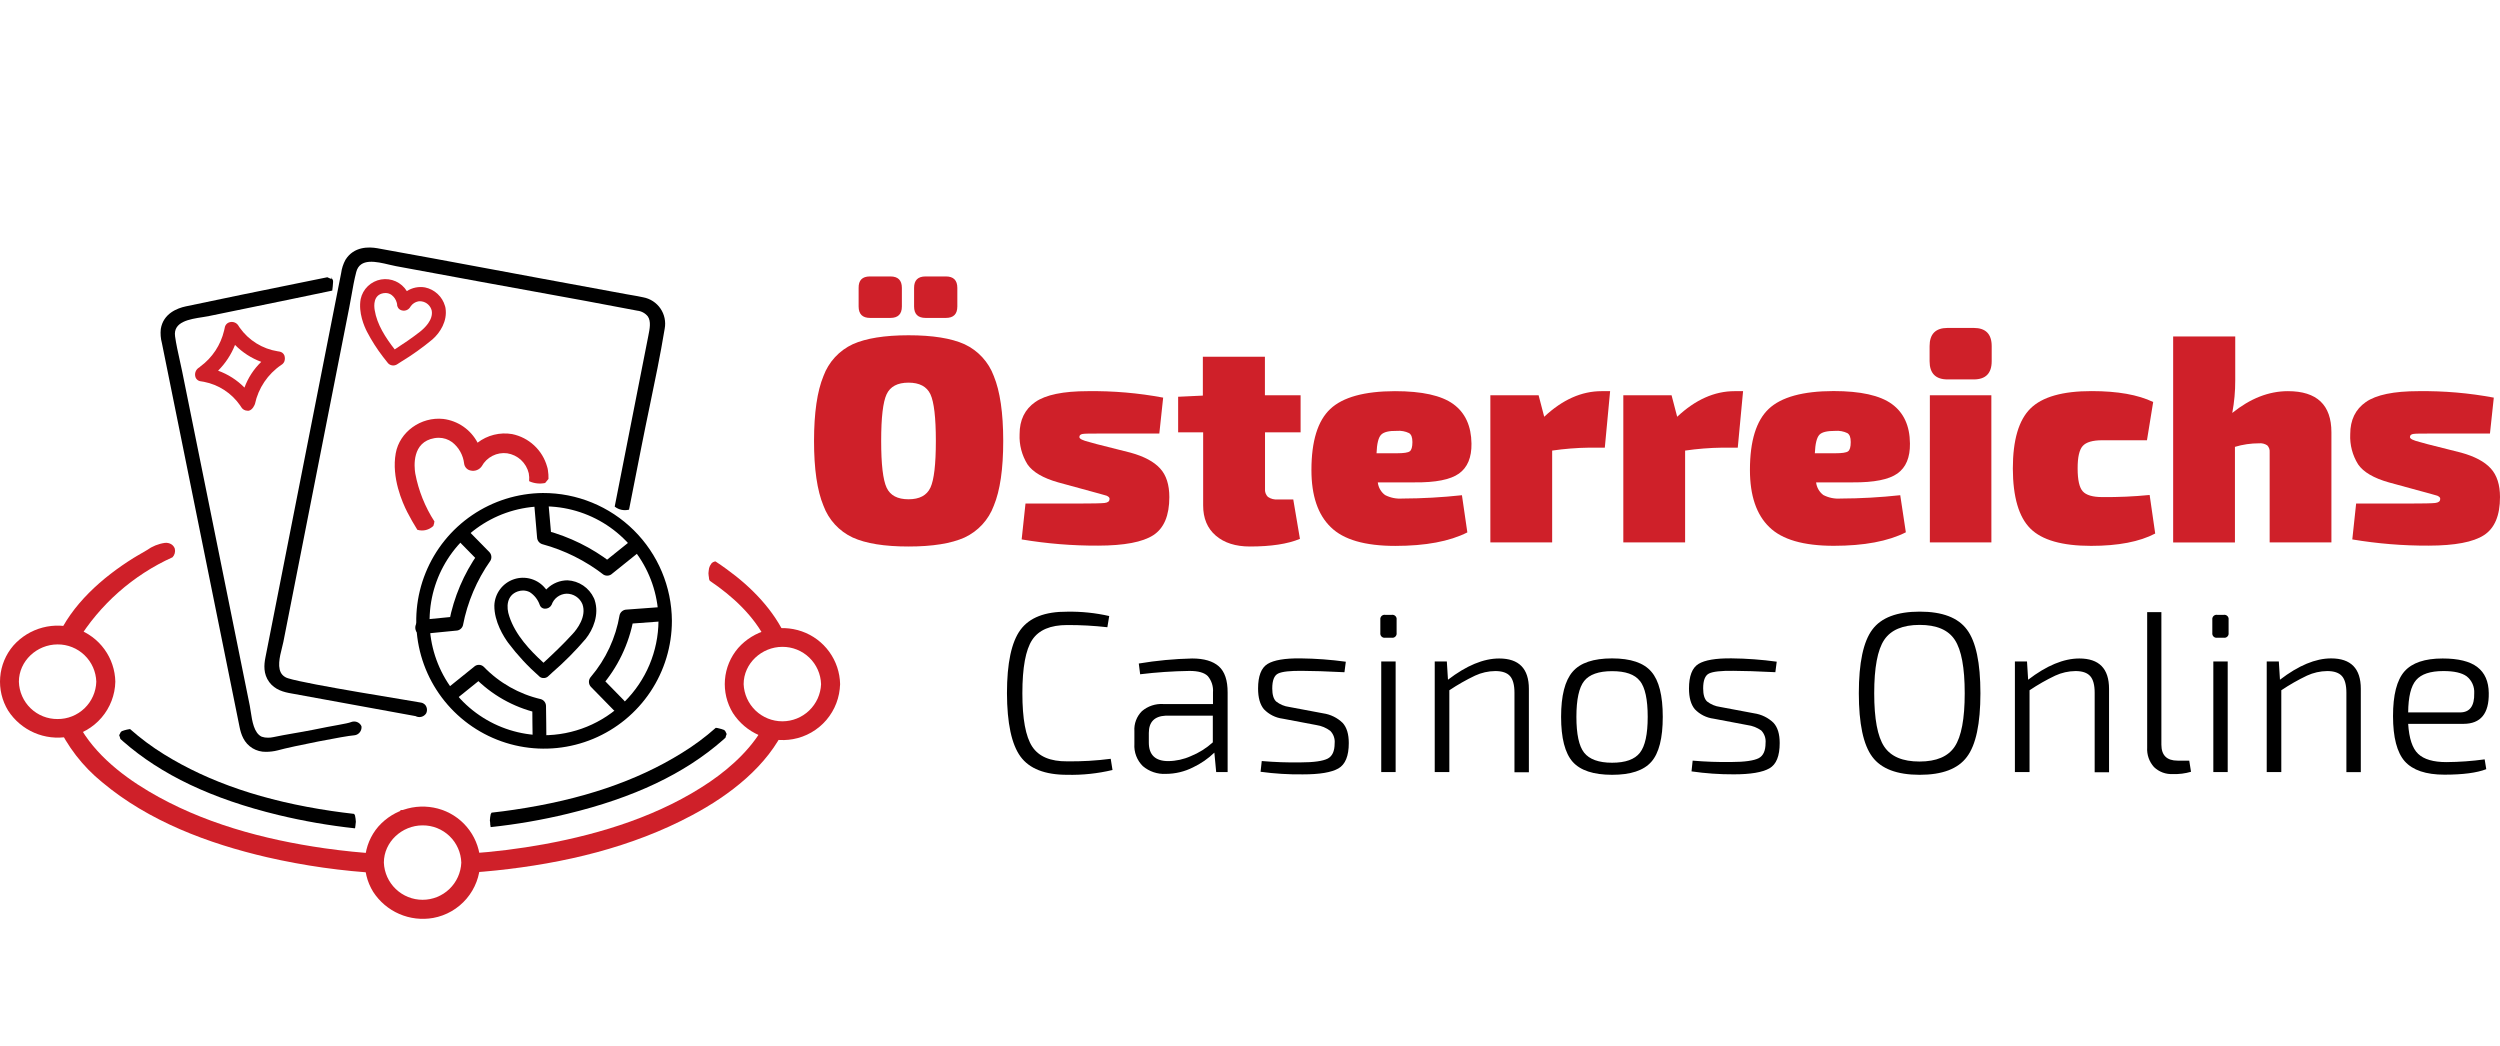 <svg width="196" height="82" viewBox="0 0 196 82" fill="none" xmlns="http://www.w3.org/2000/svg">
<path d="M71.225 26.285C73.114 26.285 74.579 26.519 75.62 26.988C76.682 27.485 77.506 28.38 77.913 29.48C78.404 30.672 78.651 32.367 78.653 34.565C78.654 36.763 78.408 38.458 77.913 39.651C77.507 40.751 76.683 41.647 75.62 42.142C74.574 42.611 73.109 42.846 71.225 42.846C69.341 42.846 67.883 42.611 66.853 42.142C65.79 41.647 64.966 40.751 64.56 39.651C64.065 38.46 63.819 36.765 63.82 34.565C63.822 32.365 64.069 30.67 64.56 29.48C64.966 28.379 65.79 27.484 66.853 26.988C67.892 26.521 69.349 26.287 71.225 26.285ZM68.202 21.673H69.808C70.407 21.673 70.707 21.973 70.707 22.572V24.026C70.707 24.625 70.407 24.925 69.808 24.925H68.215C67.616 24.925 67.316 24.625 67.316 24.026V22.572C67.307 21.973 67.603 21.673 68.202 21.673ZM72.945 30.91C72.659 30.303 72.087 30 71.227 30C70.365 30 69.795 30.303 69.51 30.91C69.225 31.517 69.084 32.74 69.084 34.571C69.084 36.401 69.225 37.619 69.51 38.231C69.795 38.843 70.365 39.143 71.227 39.143C72.09 39.143 72.66 38.84 72.945 38.231C73.23 37.622 73.371 36.401 73.371 34.571C73.371 32.74 73.228 31.517 72.945 30.91ZM72.566 21.673H74.156C74.757 21.673 75.055 21.974 75.055 22.572V24.026C75.055 24.625 74.757 24.925 74.156 24.925H72.566C71.965 24.925 71.664 24.625 71.664 24.026V22.572C71.662 21.973 71.962 21.673 72.563 21.673H72.566Z" fill="#CF2029"/>
<path d="M85.495 38.511L82.959 37.818C81.775 37.481 80.975 37.013 80.558 36.411C80.114 35.701 79.897 34.872 79.936 34.035C79.936 32.929 80.344 32.092 81.16 31.522C81.976 30.952 83.352 30.667 85.288 30.667C87.268 30.64 89.246 30.809 91.192 31.174L90.891 33.99H86.355C85.524 33.99 85.027 33.99 84.865 34.024C84.703 34.058 84.624 34.129 84.624 34.267C84.624 34.406 84.886 34.529 85.409 34.659C85.639 34.719 85.829 34.774 85.984 34.819L88.632 35.488C89.694 35.781 90.466 36.192 90.949 36.722C91.435 37.245 91.676 38.003 91.676 38.971C91.676 40.417 91.257 41.413 90.421 41.957C89.584 42.501 88.142 42.774 86.096 42.778C84.087 42.787 82.08 42.624 80.098 42.291L80.399 39.478H84.504C85.641 39.478 86.334 39.462 86.596 39.434C86.857 39.405 86.985 39.303 86.985 39.133C86.989 39.106 86.989 39.079 86.985 39.052C86.975 39.025 86.959 39.001 86.938 38.981C86.917 38.96 86.895 38.941 86.87 38.924L86.766 38.866C86.718 38.844 86.668 38.829 86.617 38.822C86.546 38.81 86.477 38.791 86.41 38.764C86.331 38.735 86.249 38.711 86.167 38.694C86.065 38.673 85.964 38.646 85.866 38.613C85.746 38.576 85.622 38.542 85.495 38.511Z" fill="#CF2029"/>
<path d="M99.177 33.896V38.325C99.166 38.441 99.18 38.559 99.22 38.669C99.26 38.779 99.324 38.878 99.407 38.96C99.631 39.111 99.9 39.18 100.168 39.157H101.392L101.915 42.247C100.961 42.646 99.654 42.846 97.993 42.846C96.872 42.846 95.98 42.562 95.318 41.993C94.656 41.425 94.325 40.633 94.327 39.617V33.896H92.366V31.106L94.304 31.015V27.969H99.169V30.991H101.967V33.896H99.177Z" fill="#CF2029"/>
<path d="M110.895 37.818H108.019C108.041 38.013 108.102 38.202 108.199 38.372C108.296 38.542 108.427 38.691 108.584 38.809C109 39.024 109.467 39.12 109.933 39.086C111.498 39.081 113.061 38.993 114.616 38.825L115.04 41.74C113.645 42.446 111.762 42.799 109.389 42.799C107.017 42.799 105.333 42.311 104.338 41.334C103.324 40.358 102.816 38.864 102.816 36.85C102.816 34.584 103.309 32.989 104.294 32.063C105.278 31.138 106.969 30.672 109.366 30.667C111.489 30.667 113.015 31.006 113.944 31.684C114.873 32.362 115.346 33.392 115.364 34.775C115.379 35.866 115.053 36.65 114.383 37.128C113.714 37.605 112.551 37.835 110.895 37.818ZM107.92 35.535H109.533C110.056 35.535 110.386 35.486 110.524 35.384C110.663 35.282 110.733 35.044 110.733 34.659C110.733 34.275 110.644 34.071 110.472 33.956C110.175 33.812 109.844 33.752 109.515 33.781C108.9 33.769 108.488 33.869 108.281 34.082C108.069 34.296 107.949 34.782 107.92 35.535Z" fill="#CF2029"/>
<path d="M126.233 30.667L125.817 35.096H124.593C123.621 35.109 122.651 35.186 121.689 35.326V42.524H116.844V30.991H120.627L121.066 32.675C122.494 31.336 123.993 30.667 125.563 30.667H126.233Z" fill="#CF2029"/>
<path d="M136.657 30.667L136.241 35.096H135.018C134.045 35.109 133.075 35.186 132.113 35.326V42.524H127.268V30.991H131.051L131.491 32.675C132.918 31.336 134.417 30.667 135.988 30.667H136.657Z" fill="#CF2029"/>
<path d="M145.259 37.818H142.383C142.405 38.013 142.466 38.201 142.563 38.371C142.66 38.541 142.791 38.69 142.947 38.809C143.364 39.024 143.832 39.12 144.299 39.086C145.863 39.081 147.425 38.993 148.979 38.824L149.418 41.732C148.024 42.438 146.141 42.791 143.768 42.791C141.396 42.791 139.712 42.303 138.717 41.327C137.703 40.35 137.195 38.856 137.195 36.843C137.195 34.577 137.687 32.981 138.67 32.055C139.653 31.13 141.345 30.664 143.745 30.659C145.864 30.659 147.39 30.998 148.323 31.676C149.255 32.354 149.728 33.384 149.74 34.767C149.756 35.858 149.43 36.642 148.762 37.12C148.095 37.597 146.927 37.83 145.259 37.818ZM142.283 35.535H143.899C144.422 35.535 144.751 35.486 144.89 35.384C145.029 35.282 145.097 35.044 145.097 34.659C145.097 34.275 145.01 34.071 144.835 33.956C144.537 33.814 144.207 33.753 143.878 33.781C143.264 33.781 142.851 33.867 142.644 34.082C142.438 34.296 142.315 34.782 142.283 35.535Z" fill="#CF2029"/>
<path d="M152.69 25.71H154.742C155.678 25.71 156.149 26.186 156.149 27.14V28.317C156.149 29.268 155.678 29.747 154.742 29.747H152.69C151.751 29.747 151.28 29.268 151.28 28.317V27.14C151.279 26.186 151.748 25.71 152.69 25.71ZM156.125 42.524H151.301V30.991H156.122L156.125 42.524Z" fill="#CF2029"/>
<path d="M168.532 38.806L168.968 41.829C167.739 42.474 166.063 42.796 163.94 42.796C161.674 42.796 160.087 42.343 159.179 41.436C158.271 40.53 157.814 38.961 157.807 36.73C157.807 34.503 158.268 32.934 159.19 32.024C160.112 31.114 161.711 30.66 163.987 30.662C166.016 30.662 167.623 30.947 168.809 31.517L168.322 34.516H164.816C164.063 34.516 163.553 34.666 163.284 34.965C163.016 35.265 162.883 35.854 162.887 36.733C162.887 37.627 163.02 38.221 163.289 38.521C163.559 38.822 164.074 38.971 164.822 38.971C166.06 38.983 167.299 38.928 168.532 38.806Z" fill="#CF2029"/>
<path d="M175.243 26.379V29.815C175.246 30.673 175.168 31.53 175.01 32.374C176.424 31.236 177.877 30.667 179.371 30.667C181.646 30.667 182.783 31.743 182.783 33.896V42.524H177.941V35.441C177.95 35.346 177.937 35.25 177.905 35.159C177.873 35.069 177.822 34.987 177.755 34.918C177.566 34.79 177.337 34.733 177.11 34.756C176.469 34.755 175.832 34.848 175.219 35.033V42.529H170.375V26.379H175.243Z" fill="#CF2029"/>
<path d="M189.816 38.511L187.278 37.818C186.094 37.481 185.295 37.013 184.88 36.411C184.434 35.702 184.217 34.872 184.258 34.035C184.258 32.929 184.665 32.092 185.479 31.522C186.293 30.952 187.669 30.667 189.607 30.667C191.588 30.64 193.567 30.809 195.514 31.174L195.213 33.99H190.671C189.84 33.99 189.346 33.99 189.184 34.024C189.022 34.058 188.941 34.129 188.941 34.267C188.941 34.406 189.202 34.529 189.725 34.659C189.955 34.72 190.148 34.775 190.303 34.819L192.954 35.488C194.015 35.781 194.788 36.192 195.273 36.722C195.758 37.252 196 38.002 196 38.971C196 40.418 195.581 41.413 194.742 41.957C193.904 42.501 192.462 42.774 190.418 42.778C188.408 42.787 186.402 42.624 184.42 42.291L184.721 39.478H188.826C189.962 39.478 190.659 39.463 190.917 39.434C191.179 39.402 191.309 39.303 191.309 39.133C191.315 39.106 191.315 39.079 191.309 39.052C191.3 39.025 191.285 39.001 191.265 38.981C191.243 38.961 191.219 38.941 191.194 38.924L191.092 38.866C191.044 38.844 190.993 38.83 190.941 38.822C190.87 38.81 190.801 38.79 190.734 38.764C190.655 38.734 190.574 38.711 190.491 38.694C190.39 38.673 190.29 38.646 190.193 38.613C190.067 38.576 189.942 38.542 189.816 38.511Z" fill="#CF2029"/>
<path d="M87.08 59.49L87.221 60.368C86.057 60.646 84.862 60.773 83.665 60.745C81.922 60.745 80.702 60.267 80.005 59.312C79.308 58.357 78.954 56.701 78.946 54.344C78.946 51.991 79.299 50.336 80.005 49.377C80.711 48.418 81.931 47.945 83.665 47.957C84.774 47.937 85.881 48.051 86.962 48.297L86.818 49.175C85.771 49.057 84.719 48.999 83.665 49.003C82.353 49.003 81.439 49.391 80.925 50.166C80.411 50.942 80.154 52.337 80.154 54.35C80.154 56.356 80.411 57.75 80.925 58.533C81.439 59.316 82.353 59.701 83.665 59.689C84.807 59.703 85.948 59.637 87.08 59.49Z" fill="black"/>
<path d="M89.388 52.862L89.281 52.02C90.664 51.788 92.062 51.656 93.464 51.625C94.395 51.625 95.092 51.831 95.556 52.242C96.019 52.654 96.25 53.338 96.246 54.295V60.531H95.349L95.206 59.006C94.715 59.48 94.149 59.87 93.532 60.162C92.874 60.495 92.147 60.669 91.409 60.672C90.749 60.709 90.1 60.491 89.597 60.063C89.369 59.838 89.192 59.566 89.078 59.267C88.963 58.967 88.915 58.646 88.936 58.327V57.322C88.917 57.034 88.96 56.745 89.062 56.474C89.164 56.204 89.322 55.958 89.527 55.754C89.994 55.356 90.598 55.156 91.21 55.197H95.098V54.284C95.136 53.824 94.992 53.366 94.696 53.011C94.427 52.736 93.946 52.599 93.252 52.601C91.961 52.62 90.671 52.707 89.388 52.862ZM90.068 57.466V58.219C90.068 59.187 90.578 59.67 91.592 59.67C92.201 59.664 92.802 59.532 93.357 59.283C93.992 59.027 94.577 58.66 95.085 58.201V56.109H91.378C90.504 56.155 90.068 56.607 90.068 57.466Z" fill="black"/>
<path d="M103.219 56.847L100.568 56.345C100.005 56.275 99.483 56.012 99.091 55.602C98.785 55.236 98.633 54.697 98.633 53.981C98.633 53.002 98.881 52.359 99.376 52.054C99.871 51.749 100.735 51.603 101.967 51.617C103.153 51.63 104.337 51.717 105.512 51.879L105.405 52.703C103.972 52.631 102.873 52.595 102.108 52.595C101.154 52.582 100.521 52.653 100.21 52.802C99.899 52.951 99.745 53.34 99.745 53.976C99.745 54.465 99.847 54.805 100.048 54.995C100.344 55.228 100.697 55.376 101.07 55.424L103.74 55.926C104.312 56.009 104.845 56.27 105.261 56.672C105.585 57.024 105.745 57.553 105.745 58.256C105.745 59.27 105.473 59.934 104.929 60.246C104.385 60.558 103.457 60.713 102.145 60.711C101.036 60.725 99.928 60.657 98.829 60.507L98.921 59.665C99.928 59.752 100.938 59.787 101.949 59.772C103.01 59.772 103.724 59.663 104.087 59.477C104.451 59.291 104.636 58.894 104.636 58.285C104.655 58.105 104.634 57.924 104.575 57.754C104.516 57.583 104.42 57.428 104.294 57.299C103.979 57.062 103.609 56.906 103.219 56.847Z" fill="black"/>
<path d="M108.595 48.203H109.118C109.169 48.195 109.221 48.2 109.27 48.216C109.319 48.233 109.364 48.26 109.4 48.297C109.437 48.333 109.465 48.378 109.481 48.427C109.497 48.476 109.502 48.528 109.494 48.579V49.625C109.501 49.676 109.496 49.728 109.48 49.777C109.463 49.826 109.436 49.87 109.399 49.906C109.363 49.942 109.318 49.97 109.269 49.986C109.221 50.002 109.169 50.007 109.118 49.999H108.595C108.544 50.007 108.492 50.002 108.443 49.986C108.394 49.97 108.35 49.942 108.313 49.906C108.277 49.87 108.249 49.826 108.233 49.777C108.216 49.728 108.211 49.676 108.218 49.625V48.579C108.211 48.528 108.215 48.476 108.232 48.427C108.248 48.378 108.276 48.333 108.312 48.297C108.349 48.26 108.393 48.233 108.442 48.216C108.491 48.2 108.544 48.195 108.595 48.203ZM109.418 60.531H108.289V51.858H109.418V60.531Z" fill="black"/>
<path d="M113.432 51.858L113.521 53.291C114.968 52.181 116.305 51.625 117.534 51.625C119.087 51.625 119.864 52.419 119.864 54.007V60.544H118.734V54.313C118.734 53.704 118.617 53.267 118.387 53.006C118.157 52.744 117.767 52.611 117.231 52.611C116.682 52.616 116.141 52.738 115.644 52.969C114.945 53.303 114.271 53.686 113.628 54.117V60.531H112.483V51.858H113.432Z" fill="black"/>
<path d="M123.294 52.663C123.892 51.966 124.922 51.618 126.385 51.618C127.847 51.618 128.875 51.966 129.467 52.663C130.063 53.35 130.361 54.529 130.361 56.201C130.361 57.873 130.063 59.046 129.467 59.723C128.868 60.406 127.84 60.747 126.385 60.745C124.929 60.743 123.899 60.403 123.294 59.723C122.691 59.036 122.39 57.862 122.39 56.201C122.39 54.54 122.691 53.361 123.294 52.663ZM128.57 53.39C128.163 52.867 127.436 52.619 126.385 52.619C125.334 52.619 124.604 52.88 124.199 53.39C123.794 53.9 123.59 54.841 123.59 56.201C123.59 57.56 123.791 58.502 124.199 59.014C124.607 59.527 125.334 59.798 126.385 59.798C127.436 59.798 128.163 59.537 128.57 59.014C128.978 58.491 129.18 57.563 129.18 56.201C129.18 54.839 128.976 53.895 128.57 53.382V53.39Z" fill="black"/>
<path d="M137.002 56.847L134.351 56.345C133.788 56.275 133.266 56.013 132.874 55.602C132.568 55.236 132.417 54.697 132.417 53.981C132.417 53.002 132.664 52.359 133.159 52.054C133.654 51.749 134.518 51.603 135.75 51.615C136.936 51.627 138.12 51.714 139.295 51.876L139.188 52.7C137.755 52.629 136.656 52.593 135.891 52.593C134.937 52.58 134.304 52.65 133.993 52.799C133.682 52.948 133.528 53.338 133.528 53.973C133.528 54.462 133.63 54.802 133.831 54.993C134.127 55.225 134.48 55.373 134.853 55.422L137.523 55.924C138.096 56.007 138.628 56.267 139.044 56.669C139.369 57.022 139.528 57.55 139.528 58.253C139.528 59.268 139.267 59.932 138.715 60.243C138.163 60.554 137.243 60.708 135.928 60.708C134.819 60.713 133.712 60.636 132.615 60.476L132.704 59.634C133.711 59.72 134.721 59.756 135.732 59.741C136.793 59.741 137.507 59.631 137.873 59.446C138.239 59.26 138.42 58.862 138.42 58.253C138.438 58.074 138.417 57.893 138.359 57.723C138.3 57.553 138.205 57.397 138.08 57.268C137.76 57.042 137.39 56.897 137.002 56.847Z" fill="black"/>
<path d="M146.791 49.359C147.489 48.422 148.724 47.954 150.499 47.952C152.273 47.95 153.509 48.419 154.206 49.359C154.912 50.296 155.265 51.96 155.265 54.35C155.265 56.739 154.912 58.402 154.206 59.338C153.509 60.278 152.273 60.747 150.499 60.745C148.724 60.743 147.489 60.274 146.791 59.338C146.085 58.399 145.732 56.736 145.732 54.35C145.732 51.964 146.085 50.3 146.791 49.359ZM153.257 50.166C152.745 49.382 151.825 48.991 150.499 48.992C149.172 48.994 148.247 49.386 147.722 50.166C147.199 50.949 146.938 52.343 146.938 54.35C146.938 56.356 147.199 57.751 147.722 58.533C148.245 59.316 149.168 59.706 150.491 59.704C151.814 59.703 152.733 59.312 153.249 58.533C153.772 57.749 154.034 56.354 154.034 54.35C154.034 52.345 153.775 50.951 153.257 50.166Z" fill="black"/>
<path d="M158.917 51.858L159.006 53.291C160.453 52.181 161.791 51.625 163.02 51.625C164.573 51.625 165.349 52.419 165.349 54.007V60.544H164.222V54.313C164.222 53.703 164.106 53.267 163.872 53.006C163.639 52.744 163.252 52.611 162.716 52.611C162.168 52.617 161.627 52.739 161.129 52.969C160.431 53.302 159.758 53.686 159.116 54.117V60.531H157.968V51.858H158.917Z" fill="black"/>
<path d="M169.452 47.989V58.379C169.452 59.215 169.876 59.634 170.725 59.634H171.637L171.776 60.507C171.311 60.645 170.827 60.705 170.343 60.685C170.074 60.7 169.804 60.659 169.552 60.565C169.299 60.471 169.068 60.325 168.874 60.138C168.687 59.932 168.544 59.69 168.452 59.428C168.36 59.165 168.321 58.887 168.338 58.609V47.989H169.452Z" fill="black"/>
<path d="M173.823 48.203H174.346C174.397 48.195 174.449 48.2 174.498 48.216C174.547 48.233 174.592 48.26 174.628 48.297C174.665 48.333 174.693 48.378 174.709 48.427C174.725 48.476 174.73 48.528 174.722 48.579V49.625C174.729 49.676 174.724 49.728 174.708 49.777C174.691 49.826 174.664 49.87 174.627 49.906C174.591 49.942 174.546 49.97 174.497 49.986C174.449 50.002 174.397 50.007 174.346 49.999H173.823C173.772 50.007 173.72 50.002 173.671 49.986C173.622 49.97 173.578 49.942 173.541 49.906C173.505 49.87 173.477 49.826 173.461 49.777C173.444 49.728 173.439 49.676 173.446 49.625V48.579C173.439 48.528 173.443 48.476 173.46 48.427C173.476 48.378 173.504 48.333 173.54 48.297C173.577 48.26 173.621 48.233 173.67 48.216C173.719 48.2 173.772 48.195 173.823 48.203ZM174.652 60.531H173.525V51.858H174.652V60.531Z" fill="black"/>
<path d="M178.66 51.858L178.749 53.291C180.201 52.175 181.537 51.618 182.757 51.618C184.31 51.618 185.087 52.411 185.087 53.999V60.536H183.957V54.313C183.957 53.703 183.841 53.267 183.609 53.006C183.377 52.744 182.99 52.611 182.454 52.611C181.905 52.617 181.364 52.739 180.867 52.969C180.169 53.302 179.496 53.686 178.854 54.117V60.531H177.711V51.858H178.66Z" fill="black"/>
<path d="M193.137 56.75H188.8C188.873 57.895 189.134 58.679 189.584 59.103C190.037 59.534 190.779 59.749 191.804 59.749C192.805 59.742 193.805 59.67 194.798 59.534L194.923 60.303C194.184 60.591 193.091 60.734 191.644 60.734C190.198 60.734 189.161 60.386 188.536 59.689C187.922 58.992 187.615 57.812 187.613 56.151C187.611 54.49 187.91 53.319 188.51 52.637C189.106 51.963 190.103 51.625 191.501 51.625C192.731 51.625 193.639 51.849 194.222 52.297C194.808 52.744 195.109 53.424 195.119 54.331C195.147 55.942 194.487 56.748 193.137 56.75ZM188.8 55.853H192.868C193.632 55.853 194.002 55.352 193.979 54.35C193.995 54.097 193.949 53.844 193.846 53.613C193.742 53.381 193.585 53.179 193.386 53.022C193.004 52.746 192.394 52.609 191.556 52.611C190.539 52.611 189.83 52.846 189.422 53.32C189.014 53.793 188.813 54.635 188.8 55.853Z" fill="black"/>
<path d="M21.909 27.563C21.866 27.551 21.823 27.544 21.778 27.543C21.182 27.449 20.61 27.236 20.097 26.917C19.584 26.598 19.141 26.18 18.792 25.686L18.758 25.637L18.68 25.514C18.613 25.412 18.518 25.333 18.406 25.287C18.294 25.24 18.171 25.228 18.052 25.252C17.947 25.27 17.849 25.319 17.772 25.394C17.696 25.469 17.644 25.565 17.624 25.671L17.6 25.785L17.571 25.911C17.305 27.047 16.641 28.051 15.699 28.74H15.686V28.761C15.645 28.792 15.6 28.824 15.553 28.852C15.452 28.926 15.376 29.027 15.332 29.144C15.289 29.261 15.281 29.387 15.31 29.509C15.331 29.61 15.384 29.701 15.461 29.77C15.537 29.839 15.633 29.882 15.736 29.893L15.838 29.909L15.992 29.935C17.14 30.158 18.156 30.82 18.824 31.781L18.915 31.922C18.964 32.005 19.034 32.074 19.117 32.123C19.2 32.171 19.295 32.198 19.391 32.199C19.431 32.204 19.471 32.204 19.511 32.199C19.815 32.126 19.961 31.739 19.987 31.676C20.255 30.425 20.996 29.326 22.055 28.609C22.164 28.546 22.249 28.449 22.296 28.332C22.347 28.181 22.347 28.018 22.296 27.867C22.263 27.787 22.21 27.717 22.143 27.664C22.075 27.611 21.994 27.576 21.909 27.563ZM20.474 28.377C19.892 28.939 19.445 29.627 19.166 30.387C18.585 29.796 17.878 29.343 17.098 29.062C17.675 28.486 18.127 27.798 18.426 27.041C19.002 27.628 19.701 28.081 20.474 28.366V28.377Z" fill="#CF2029"/>
<path d="M34.929 24.165C34.926 24.136 34.921 24.108 34.914 24.081C34.908 24.052 34.9 24.023 34.89 23.995C34.787 23.631 34.586 23.303 34.31 23.045C34.033 22.787 33.691 22.61 33.321 22.533C32.827 22.447 32.318 22.55 31.896 22.823C31.689 22.487 31.385 22.22 31.025 22.057C30.664 21.895 30.263 21.844 29.873 21.911C29.484 21.979 29.123 22.162 28.838 22.436C28.553 22.71 28.357 23.064 28.275 23.451C28.084 24.515 28.56 25.597 28.775 26.013C29.135 26.703 29.555 27.36 30.029 27.977C30.155 28.144 30.291 28.309 30.422 28.476C30.508 28.569 30.625 28.63 30.751 28.648C30.877 28.666 31.005 28.64 31.115 28.575L31.452 28.358C32.313 27.836 33.133 27.251 33.907 26.607C34.511 26.078 35.086 25.163 34.929 24.165ZM30.066 22.985C30.12 22.977 30.174 22.973 30.228 22.972C30.399 22.972 30.566 23.026 30.704 23.127C30.897 23.276 31.037 23.485 31.102 23.72L31.133 23.848C31.133 23.866 31.133 23.895 31.133 23.929C31.149 24.007 31.179 24.082 31.222 24.149C31.297 24.251 31.408 24.32 31.533 24.342C31.648 24.368 31.768 24.358 31.877 24.314C31.986 24.27 32.08 24.195 32.145 24.097C32.165 24.061 32.188 24.027 32.213 23.995C32.352 23.807 32.554 23.677 32.783 23.629C32.875 23.612 32.97 23.612 33.062 23.629C33.25 23.658 33.425 23.743 33.564 23.872C33.704 24.001 33.802 24.168 33.847 24.353C33.98 25.082 33.266 25.738 32.953 25.987C32.32 26.489 31.632 26.947 30.945 27.394C30.236 26.486 29.554 25.438 29.376 24.314C29.313 23.953 29.266 23.119 30.066 22.985Z" fill="#CF2029"/>
<path d="M42.956 36.858C42.951 36.812 42.943 36.767 42.932 36.722C42.923 36.676 42.91 36.631 42.893 36.586C42.715 35.95 42.365 35.374 41.881 34.924C41.397 34.473 40.798 34.164 40.151 34.032C39.677 33.951 39.192 33.97 38.726 34.086C38.259 34.202 37.822 34.413 37.442 34.706C37.178 34.203 36.795 33.77 36.328 33.446C35.86 33.122 35.321 32.916 34.757 32.845C32.997 32.657 31.326 33.862 31.026 35.535C30.681 37.447 31.549 39.407 31.936 40.16C32.169 40.615 32.431 41.074 32.72 41.536C32.937 41.601 33.168 41.607 33.389 41.554C33.609 41.5 33.811 41.389 33.975 41.232C33.999 41.167 34.019 41.099 34.035 41.031C34.035 40.981 34.051 40.932 34.061 40.885C33.322 39.741 32.811 38.465 32.558 37.127C32.464 36.555 32.296 34.654 34.056 34.351C34.17 34.331 34.285 34.322 34.401 34.322C34.777 34.322 35.144 34.442 35.447 34.665C35.708 34.868 35.926 35.122 36.087 35.411C36.249 35.701 36.351 36.019 36.388 36.348C36.405 36.483 36.466 36.609 36.56 36.707C36.654 36.805 36.777 36.87 36.911 36.892C37.071 36.928 37.239 36.914 37.391 36.854C37.544 36.794 37.675 36.69 37.769 36.555C37.96 36.205 38.252 35.92 38.608 35.739C38.963 35.557 39.365 35.487 39.761 35.538C40.168 35.601 40.546 35.783 40.848 36.063C41.15 36.343 41.361 36.706 41.455 37.107C41.492 37.303 41.502 37.504 41.484 37.703C41.489 37.714 41.495 37.724 41.502 37.734C41.891 37.907 42.323 37.953 42.739 37.867C42.825 37.76 42.909 37.656 43.001 37.548C43.008 37.318 42.993 37.086 42.956 36.858Z" fill="#CF2029"/>
<path d="M6.059 50.287C7.829 47.388 10.431 45.09 13.526 43.69C13.609 43.602 13.669 43.494 13.7 43.377C13.732 43.26 13.734 43.136 13.706 43.018C13.655 42.867 13.551 42.74 13.414 42.66C13.267 42.578 13.098 42.543 12.93 42.561C12.419 42.633 11.934 42.829 11.515 43.131C10.611 43.669 10.6 43.654 10.47 43.745C8.014 45.275 5.604 47.405 4.456 50.08C4.72 49.983 5.004 49.952 5.283 49.988C5.562 50.023 5.828 50.126 6.059 50.287Z" fill="#CF2029"/>
<path d="M29.805 66.947C28.343 66.858 26.889 66.71 25.444 66.505C20.667 65.822 15.822 64.515 11.657 62.039C9.375 60.687 7.058 58.8 5.934 56.347C5.908 56.371 5.882 56.397 5.85 56.42C5.623 56.598 5.352 56.71 5.066 56.745C4.864 56.765 4.66 56.759 4.459 56.726C5.267 58.511 6.479 60.083 8 61.318C11.642 64.382 16.327 66.136 20.931 67.206C23.853 67.877 26.827 68.298 29.821 68.463C29.668 67.97 29.663 67.443 29.805 66.947Z" fill="#CF2029"/>
<path d="M55.59 45.398C55.59 45.416 55.608 45.439 55.621 45.478L55.647 45.533C57.477 46.767 59.14 48.321 60.092 50.253C60.577 50.01 61.129 49.937 61.661 50.044C60.704 47.86 58.928 46.033 56.954 44.611C56.675 44.404 56.387 44.208 56.097 44.017C56.065 44.017 56.047 44.017 56.05 44.017L55.895 44.075L55.788 44.161C55.746 44.216 55.691 44.31 55.671 44.341C55.65 44.373 55.613 44.482 55.59 44.553C55.576 44.618 55.566 44.683 55.561 44.749C55.551 44.815 55.545 44.881 55.542 44.948C55.542 45.068 55.569 45.186 55.584 45.306C55.584 45.343 55.587 45.377 55.59 45.398Z" fill="#CF2029"/>
<path d="M60.066 56.585C59.117 58.499 57.425 60.084 55.663 61.291C51.82 63.906 47.215 65.349 42.666 66.186C40.715 66.541 38.746 66.786 36.768 66.921C36.965 67.392 37.02 67.911 36.927 68.413C37.581 68.367 38.234 68.312 38.885 68.244C44.185 67.692 49.542 66.437 54.256 63.914C57.208 62.345 60.191 60.063 61.596 56.956C61.059 57.007 60.52 56.876 60.066 56.585Z" fill="#CF2029"/>
<path d="M7.55 53.448C7.526 54.235 7.195 54.982 6.628 55.529C6.06 56.075 5.302 56.379 4.514 56.373C3.726 56.38 2.967 56.077 2.4 55.53C1.833 54.983 1.503 54.235 1.481 53.448C1.481 51.819 2.896 50.522 4.514 50.522C5.302 50.517 6.06 50.82 6.628 51.367C7.195 51.913 7.526 52.66 7.55 53.448C7.578 54.394 9.071 54.399 9.042 53.448C9.024 52.534 8.727 51.648 8.191 50.908C7.655 50.167 6.906 49.609 6.044 49.306C5.175 49.004 4.236 48.967 3.346 49.2C2.457 49.433 1.656 49.925 1.047 50.614C0.449 51.312 0.087 52.181 0.014 53.098C-0.059 54.014 0.159 54.93 0.639 55.715C1.135 56.481 1.847 57.083 2.684 57.447C3.521 57.811 4.447 57.919 5.345 57.759C6.364 57.577 7.289 57.048 7.962 56.262C8.636 55.477 9.018 54.482 9.042 53.448C9.071 52.488 7.581 52.488 7.55 53.448Z" fill="#CF2029"/>
<path d="M36.166 67.632C36.133 68.415 35.799 69.155 35.233 69.698C34.668 70.241 33.914 70.544 33.13 70.544C32.346 70.544 31.593 70.241 31.027 69.698C30.461 69.155 30.127 68.415 30.095 67.632C30.095 66.005 31.512 64.709 33.13 64.709C33.918 64.703 34.676 65.005 35.244 65.552C35.811 66.098 36.142 66.845 36.166 67.632C36.192 68.581 37.685 68.584 37.659 67.632C37.639 66.718 37.342 65.833 36.805 65.093C36.269 64.353 35.519 63.795 34.657 63.493C33.789 63.191 32.851 63.154 31.961 63.387C31.072 63.619 30.272 64.112 29.663 64.8C29.06 65.499 28.695 66.373 28.622 67.293C28.548 68.214 28.77 69.134 29.256 69.919C29.752 70.686 30.463 71.289 31.3 71.653C32.137 72.017 33.063 72.126 33.962 71.967C34.982 71.781 35.907 71.247 36.578 70.457C37.25 69.667 37.628 68.669 37.648 67.632C37.685 66.683 36.192 66.683 36.166 67.632Z" fill="#CF2029"/>
<path d="M64.372 53.639C64.34 54.422 64.005 55.162 63.44 55.705C62.874 56.248 62.12 56.551 61.337 56.551C60.553 56.551 59.799 56.248 59.233 55.705C58.668 55.162 58.334 54.422 58.301 53.639C58.301 52.012 59.718 50.713 61.337 50.713C62.124 50.708 62.883 51.011 63.45 51.558C64.017 52.104 64.348 52.851 64.372 53.639C64.401 54.585 65.891 54.59 65.865 53.639C65.846 52.725 65.549 51.84 65.013 51.1C64.477 50.36 63.728 49.802 62.866 49.5C61.998 49.197 61.059 49.16 60.169 49.393C59.279 49.625 58.479 50.118 57.87 50.807C57.271 51.505 56.909 52.374 56.836 53.29C56.763 54.206 56.982 55.122 57.462 55.905C57.958 56.672 58.669 57.274 59.506 57.638C60.343 58.002 61.269 58.11 62.168 57.95C63.188 57.767 64.113 57.236 64.787 56.449C65.46 55.661 65.84 54.664 65.862 53.628C65.886 52.69 64.401 52.69 64.372 53.639Z" fill="#CF2029"/>
<path d="M31.389 63.506C31.407 63.603 31.426 63.7 31.439 63.796C31.439 63.851 31.439 63.903 31.439 63.958C31.68 63.791 31.936 63.647 32.205 63.529L31.389 63.506Z" fill="#CF2029"/>
<path d="M50.429 23.31C50.139 23.244 49.838 23.192 49.548 23.142L49.111 23.066L42.525 21.851C41.083 21.587 39.644 21.32 38.206 21.048C35.379 20.525 32.453 19.973 29.578 19.461C28.924 19.346 27.747 19.309 27.086 20.366C26.909 20.69 26.794 21.045 26.746 21.411L20.806 51.563C20.698 52.114 20.633 52.833 21.111 53.479C21.564 54.086 22.236 54.264 22.884 54.373L32.579 56.143C32.718 56.218 32.879 56.238 33.032 56.2C33.185 56.162 33.318 56.068 33.405 55.937C33.464 55.825 33.487 55.697 33.47 55.571C33.453 55.446 33.398 55.329 33.311 55.236C33.231 55.16 33.132 55.108 33.023 55.087C32.501 54.975 24.134 53.67 22.584 53.178C22.419 53.131 22.269 53.041 22.149 52.917C21.695 52.431 21.927 51.497 22.108 50.781C22.149 50.614 22.189 50.457 22.217 50.321L27.384 24.094C27.444 23.788 27.499 23.474 27.554 23.171C27.661 22.559 27.771 21.929 27.93 21.325C28.221 20.206 29.499 20.507 30.516 20.75C30.704 20.794 30.882 20.836 31.039 20.865L37.743 22.102C39.099 22.353 40.456 22.6 41.814 22.844C44.491 23.331 47.257 23.832 49.971 24.358C50.131 24.375 50.286 24.424 50.427 24.502C50.568 24.579 50.692 24.684 50.792 24.81C51.054 25.197 50.941 25.773 50.829 26.329L48.196 39.698V39.719L48.212 39.732C48.363 39.847 48.538 39.928 48.724 39.968C48.91 40.008 49.103 40.006 49.289 39.962H49.315L50.303 34.952C50.502 33.935 50.719 32.9 50.925 31.901C51.344 29.893 51.775 27.817 52.112 25.767C52.163 25.495 52.16 25.216 52.103 24.945C52.046 24.674 51.937 24.418 51.78 24.189C51.624 23.961 51.424 23.766 51.192 23.615C50.96 23.464 50.701 23.36 50.429 23.31Z" fill="black"/>
<path d="M28.34 56.941C28.287 56.817 28.193 56.713 28.076 56.647C27.957 56.58 27.821 56.554 27.687 56.572C27.634 56.576 27.582 56.589 27.533 56.609C27.187 56.747 26.191 56.87 24.521 57.221C23.49 57.427 22.447 57.574 21.417 57.793C21.287 57.821 21.153 57.836 21.02 57.835C20.85 57.84 20.681 57.814 20.52 57.759C19.914 57.482 19.77 56.53 19.66 55.801C19.637 55.628 19.613 55.469 19.584 55.333L14.284 29.132C14.222 28.826 14.154 28.515 14.086 28.215C13.953 27.61 13.811 26.983 13.725 26.366C13.566 25.221 14.857 25.022 15.895 24.863C16.089 24.831 16.269 24.805 16.418 24.771L23.096 23.398L25.883 22.818L26.053 22.781V22.755C26.081 22.549 26.102 22.334 26.113 22.115V22.052L26.097 21.958L25.966 21.733L25.998 21.877C25.883 21.837 25.771 21.79 25.663 21.736L23.25 22.227C20.4 22.808 17.453 23.406 14.562 24.021C13.913 24.159 12.8 24.572 12.606 25.793C12.566 26.162 12.596 26.534 12.692 26.892L18.784 57.009C18.897 57.56 19.114 58.248 19.804 58.666C20.12 58.854 20.482 58.95 20.85 58.944C21.162 58.943 21.473 58.905 21.775 58.828C22.957 58.499 27.099 57.689 27.763 57.649C27.841 57.643 27.917 57.623 27.988 57.589C28.106 57.531 28.204 57.437 28.267 57.321C28.331 57.205 28.356 57.072 28.34 56.941Z" fill="black"/>
<path d="M27.873 64.659C27.877 64.58 27.886 64.501 27.899 64.424C27.89 64.257 27.867 64.09 27.831 63.927C27.81 63.888 27.786 63.846 27.763 63.809C27.151 63.739 26.555 63.663 25.99 63.579C20.698 62.795 16.403 61.336 12.852 59.134C11.912 58.552 11.023 57.891 10.196 57.158C10.114 57.167 10.033 57.182 9.952 57.202C9.814 57.233 9.677 57.274 9.545 57.325C9.513 57.353 9.483 57.382 9.456 57.414C9.456 57.427 9.39 57.55 9.343 57.642C9.384 57.735 9.415 57.832 9.437 57.932L9.641 58.115C12.64 60.748 16.62 62.638 21.812 63.895C23.792 64.373 25.801 64.722 27.826 64.941L27.849 64.876V64.829C27.862 64.795 27.867 64.73 27.873 64.659Z" fill="black"/>
<path d="M46.624 47.053C46.617 47.025 46.607 46.998 46.596 46.971C46.58 46.935 46.569 46.909 46.559 46.888C46.374 46.49 46.085 46.15 45.721 45.905C45.358 45.66 44.934 45.519 44.496 45.497C43.9 45.497 43.326 45.73 42.899 46.145L42.825 46.216L42.76 46.14C42.473 45.781 42.083 45.519 41.642 45.389C41.202 45.258 40.732 45.266 40.296 45.411C39.86 45.555 39.479 45.83 39.204 46.198C38.929 46.566 38.773 47.009 38.757 47.468C38.741 48.757 39.513 49.947 39.845 50.402C40.575 51.37 41.403 52.262 42.316 53.061C42.401 53.127 42.508 53.161 42.616 53.157C42.738 53.162 42.857 53.122 42.951 53.045L43.314 52.71C44.244 51.905 45.112 51.031 45.91 50.096C46.499 49.366 46.996 48.187 46.624 47.053ZM43.246 47.416C43.33 47.17 43.486 46.955 43.694 46.8C43.903 46.644 44.153 46.556 44.412 46.545C44.679 46.541 44.941 46.617 45.163 46.764C45.386 46.91 45.56 47.12 45.662 47.366C46.01 48.334 45.236 49.343 44.878 49.719C44.164 50.504 43.364 51.262 42.674 51.9L42.608 51.96L42.546 51.9C41.583 51.014 40.417 49.808 39.931 48.331C39.67 47.583 39.722 46.673 40.593 46.367C40.725 46.321 40.865 46.298 41.006 46.297C41.187 46.297 41.367 46.34 41.529 46.422C41.894 46.657 42.17 47.008 42.313 47.419C42.334 47.483 42.369 47.541 42.415 47.591C42.497 47.673 42.607 47.72 42.723 47.722C42.831 47.725 42.937 47.699 43.029 47.645C43.122 47.59 43.197 47.511 43.246 47.416Z" fill="black"/>
<path d="M42.558 38.652C40.58 38.671 38.652 39.275 37.017 40.388C35.382 41.5 34.112 43.072 33.369 44.905C32.625 46.738 32.44 48.75 32.838 50.687C33.235 52.625 34.197 54.401 35.603 55.793C37.008 57.185 38.794 58.13 40.735 58.509C42.676 58.888 44.687 58.684 46.512 57.923C48.338 57.161 49.897 55.877 50.994 54.231C52.091 52.585 52.676 50.651 52.677 48.673C52.661 46.004 51.587 43.449 49.69 41.571C47.793 39.692 45.228 38.642 42.558 38.652ZM42.558 57.644C40.788 57.626 39.062 57.084 37.599 56.086C36.135 55.089 35 53.681 34.335 52.039C33.67 50.398 33.506 48.597 33.863 46.862C34.22 45.128 35.083 43.538 36.341 42.292C37.6 41.047 39.2 40.202 40.938 39.864C42.676 39.525 44.475 39.709 46.109 40.391C47.744 41.073 49.139 42.224 50.121 43.697C51.102 45.171 51.626 46.903 51.626 48.673C51.61 51.065 50.647 53.352 48.947 55.034C47.247 56.716 44.95 57.654 42.558 57.644Z" fill="black"/>
<path d="M33.097 49.704L35.753 49.442C35.876 49.441 35.994 49.4 36.091 49.326C36.189 49.252 36.26 49.149 36.294 49.032C36.644 47.207 37.379 45.478 38.449 43.959C38.511 43.852 38.535 43.727 38.519 43.603C38.503 43.48 38.447 43.365 38.36 43.277L36.564 41.447C36.057 40.924 35.257 41.724 35.779 42.231L37.576 44.061L37.489 43.382C36.359 44.987 35.583 46.814 35.212 48.742L35.753 48.331L33.097 48.592C32.383 48.663 32.375 49.787 33.097 49.717V49.704Z" fill="black"/>
<path d="M41.892 39.635C41.963 40.464 42.036 41.293 42.106 42.124C42.11 42.246 42.151 42.364 42.225 42.462C42.3 42.559 42.403 42.63 42.52 42.665C44.262 43.14 45.894 43.953 47.323 45.058C47.43 45.118 47.555 45.143 47.677 45.127C47.8 45.111 47.914 45.055 48.002 44.969L50.047 43.327C50.612 42.874 49.812 42.082 49.263 42.542L47.215 44.184L47.895 44.095C46.384 42.936 44.66 42.086 42.82 41.593L43.233 42.135C43.16 41.303 43.09 40.474 43.016 39.645C42.956 38.929 41.832 38.924 41.895 39.645L41.892 39.635Z" fill="black"/>
<path d="M51.958 47.583L49.121 47.792C48.996 47.795 48.876 47.838 48.778 47.915C48.68 47.992 48.609 48.098 48.577 48.219C48.277 50.007 47.499 51.681 46.326 53.063C46.227 53.17 46.172 53.31 46.172 53.456C46.172 53.601 46.227 53.741 46.326 53.848L48.117 55.678C48.624 56.201 49.424 55.401 48.901 54.894L47.11 53.063V53.848C48.431 52.33 49.317 50.483 49.675 48.504L49.134 48.917L51.971 48.708C52.687 48.653 52.692 47.528 51.971 47.583H51.958Z" fill="black"/>
<path d="M42.836 58.057C42.836 57.155 42.817 56.253 42.807 55.354C42.806 55.233 42.768 55.116 42.696 55.019C42.625 54.922 42.524 54.851 42.409 54.815C40.702 54.419 39.146 53.539 37.928 52.279C37.825 52.179 37.688 52.123 37.545 52.123C37.402 52.123 37.264 52.179 37.162 52.279L35.214 53.848C34.667 54.292 35.439 55.077 35.98 54.632L37.928 53.063H37.162C38.513 54.461 40.237 55.44 42.13 55.885L41.732 55.349C41.732 56.248 41.75 57.15 41.761 58.052C41.761 58.768 42.854 58.771 42.846 58.052L42.836 58.057Z" fill="black"/>
<path d="M38.432 64.562C38.432 64.468 38.417 64.39 38.406 64.329C38.414 64.162 38.436 63.995 38.472 63.83L38.54 63.712C39.154 63.645 39.75 63.566 40.315 63.482C45.604 62.698 49.903 61.242 53.45 59.038C54.396 58.459 55.289 57.797 56.117 57.061C56.198 57.061 56.282 57.087 56.363 57.105C56.501 57.136 56.637 57.177 56.768 57.228L56.86 57.317L56.97 57.547C56.931 57.64 56.901 57.737 56.878 57.835C56.81 57.898 56.742 57.96 56.672 58.021C53.675 60.654 49.696 62.544 44.503 63.799C42.519 64.279 40.505 64.629 38.474 64.845C38.466 64.823 38.459 64.801 38.453 64.779C38.452 64.764 38.452 64.748 38.453 64.732C38.432 64.69 38.432 64.633 38.432 64.562Z" fill="black"/>
</svg>
